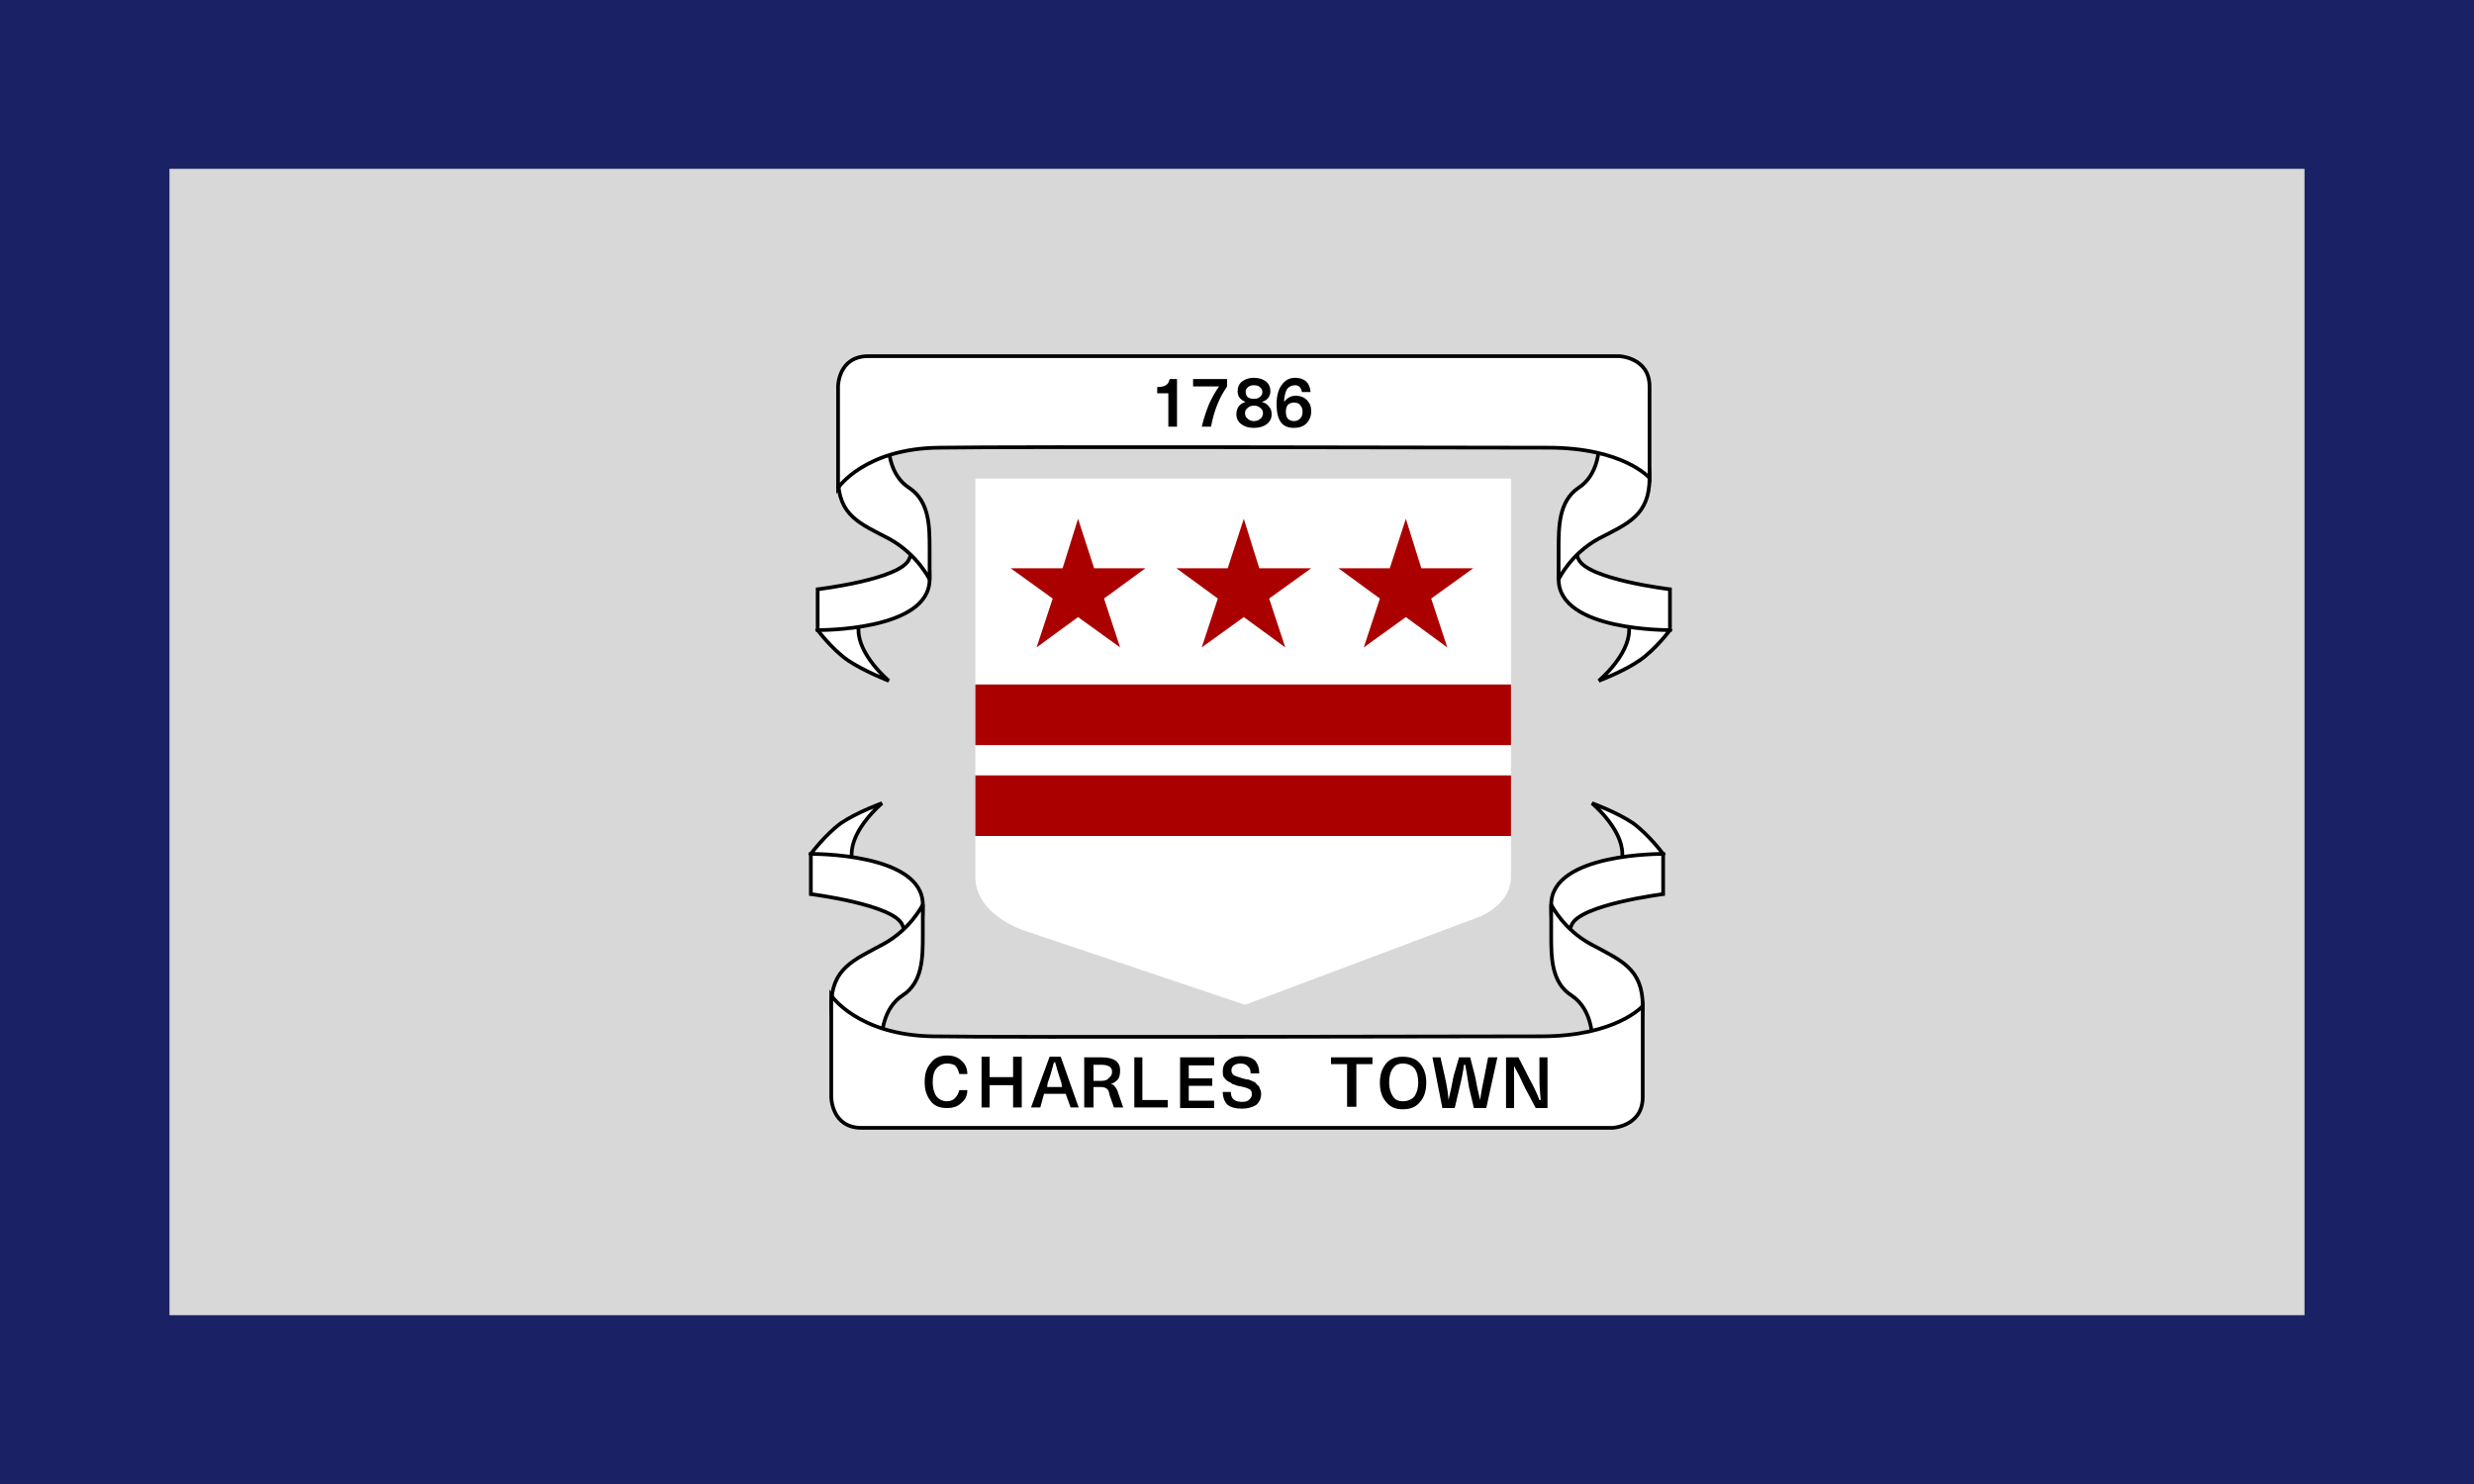 <svg version="1.2" xmlns="http://www.w3.org/2000/svg" viewBox="0 0 400 240" width="1000" height="600">
	<title>Flag of Fayetteville, WV</title>
	<style>
		.s0 { fill: #d8d8d8 } 
		.s1 { fill: #1b2165 } 
		.s2 { fill: #ffffff } 
		.s3 { fill: #ab0000 } 
		.s4 { fill: #ffffff;stroke: #000000;stroke-width: .6 } 
		.s5 { fill: #000000 } 
	</style>
	<g id="Folder 6">
		<path id="Shape 3" class="s0" d="m0 0h400v240h-400z"/>
		<path id="Shape 3 copy" fill-rule="evenodd" class="s1" d="m0 0h400v240h-400zm27.4 212.7h345.2v-185.4h-345.2z"/>
		<g id="Folder 5">
			<g id="Folder 1">
				<path id="Shape 1" class="s2" d="m157.7 137.4v-60h86.6v59.5c0 0 0 0.3 0 4.9 0 4.6-5.2 6.5-5.2 6.5l-37.8 14.2-35.7-12c0 0-7.9-2.5-7.9-8.7 0-6.2 0-4.4 0-4.4z"/>
				<path id="Layer_00000173844985226425257040000005575367435281706374_" class="s3" d="m174.3 83.9l2.6 8h8.3l-6.7 4.9 2.6 7.9-6.8-4.9-6.7 4.9 2.6-7.9-6.8-4.9h8.4l2.5-8 2.6 8"/>
				<path id="Layer_00000173844985226425257040000005575367435281706374_ copy" class="s3" d="m201.1 83.9l2.5 8h8.4l-6.8 4.9 2.6 7.9-6.7-4.9-6.8 4.9 2.6-7.9-6.7-4.9h8.3l2.6-8 2.5 8"/>
				<path id="Layer_00000173844985226425257040000005575367435281706374_ copy 2" class="s3" d="m227.3 83.9l2.5 8h8.4l-6.8 4.9 2.6 7.9-6.7-4.9-6.8 4.9 2.6-7.9-6.7-4.9h8.3l2.6-8 2.5 8"/>
				<path id="Shape 2" class="s3" d="m157.7 125.4h86.6v9.8h-86.6z"/>
				<path id="Shape 2 copy" class="s3" d="m157.7 110.7h86.6v9.8h-86.6z"/>
			</g>
			<g id="Folder 2">
				<g id="Folder 3">
					<path id="Shape 4" class="s4" d="m138.8 101.9c0 4.1 4.9 8.2 4.9 8.2 0 0-3.9-1.5-6.6-3.3-2.6-1.8-4.9-4.9-4.9-4.9 0 0 6.6-4.1 6.6 0z"/>
					<path id="Shape 3" class="s4" d="m150.3 93.7c0 8.4-18.1 8.2-18.1 8.2v-6.6c0 0 13.5-1.6 14.8-4.9 1.3-3.3 3.3-5.1 3.3 3.3z"/>
					<path id="Shape 2" class="s4" d="m143.7 72.4c0 0 0 4.4 3.3 6.5 3.3 2.2 3.3 6.3 3.3 9.9 0 3.6 0 4.9 0 4.9 0 0-2-4.1-6.6-6.6-4.6-2.4-8.2-3.7-8.2-9.8 0-6.1 3.3-6.6 3.3-6.6z"/>
					<path id="Shape 4 copy" class="s4" d="m270 101.9c0 0-2.3 3.1-4.9 4.9-2.6 1.8-6.6 3.3-6.6 3.3 0 0 4.9-4.1 4.9-8.2 0-4.1 6.6 0 6.6 0z"/>
					<path id="Shape 3 copy" class="s4" d="m255.2 90.4c1.4 3.3 14.8 4.9 14.8 4.9v6.6c0 0-18 0.2-18-8.2 0-8.4 1.9-6.6 3.2-3.3z"/>
					<path id="Shape 2 copy" class="s4" d="m263.4 70.7c0 0 3.3 0.5 3.3 6.6 0 6.1-3.6 7.4-8.2 9.8-4.6 2.5-6.5 6.6-6.5 6.6 0 0 0-1.3 0-4.9 0-3.6 0-7.7 3.2-9.9 3.3-2.1 3.3-6.5 3.3-6.5z"/>
					<path id="Shape 1" class="s4" d="m261.8 57.6c0 0 4.9 0.2 4.9 4.9 0 4.8 0 14.8 0 14.8 0 0-4.2-4.9-16.4-4.9-12.1 0-86.3-0.2-98.4 0-12.1 0.1-16.4 6.5-16.4 6.5v-16.4c0 0 0-4.9 4.9-4.9 4.9 0 121.4 0 121.4 0z"/>
					<path id="1786" fill-rule="evenodd" class="s5" d="m189.1 61.3h1.2v7.7h-1.4v-5.4h-1.8v-1q0.9 0 1.4-0.3 0.5-0.3 0.6-1zm3.8 1.2v-1.2h5.5v1.2q-1.9 2.7-2.6 6.5h-1.5q0.5-2 1.2-3.7 0.8-1.7 1.6-2.8zm9.8-1.4q1.2 0 2 0.6 0.7 0.6 0.7 1.6 0 0.6-0.4 1.1-0.3 0.4-1 0.6 0.8 0.2 1.2 0.8 0.4 0.4 0.4 1.2 0 1-0.8 1.6-0.8 0.6-2.1 0.6-1.2 0-2-0.6-0.8-0.6-0.8-1.6 0-0.8 0.4-1.3 0.4-0.5 1.1-0.7-0.6-0.2-1-0.7-0.3-0.4-0.3-1 0-1 0.7-1.6 0.8-0.6 1.9-0.6zm1.1 4.9q-0.4-0.4-1.1-0.4-0.6 0-1 0.4-0.4 0.3-0.4 0.8 0 0.6 0.4 0.9 0.4 0.4 1 0.4 0.7 0 1.1-0.4 0.4-0.3 0.4-0.9 0-0.5-0.4-0.8zm-0.1-3.4q-0.3-0.3-1-0.3-0.6 0-0.9 0.3-0.4 0.3-0.4 0.7 0 0.6 0.3 0.9 0.4 0.3 1 0.3 0.7 0 1-0.3 0.4-0.3 0.4-0.8 0-0.5-0.4-0.8zm5.7-1.5q1.1 0 1.8 0.6 0.6 0.6 0.7 1.7h-1.4q-0.2-1.1-1.1-1.1-0.8 0-1.3 0.6-0.4 0.7-0.5 2h0.1q0.7-0.9 1.8-0.9 1.1 0 1.8 0.7 0.7 0.7 0.7 1.8 0 1.2-0.8 2-0.7 0.7-2 0.7-1.4 0-2.1-0.9-0.7-1-0.7-2.9 0-2 0.8-3.1 0.8-1.2 2.2-1.2zm-0.2 4q-0.6 0-1 0.4-0.3 0.4-0.3 1.1 0 0.7 0.3 1.1 0.4 0.4 1 0.4 0.6 0 1-0.4 0.4-0.4 0.4-1.1 0-0.7-0.4-1.1-0.3-0.4-1-0.4z"/>
				</g>
				<g id="Folder 4">
					<path id="Shape 4 copy 2" class="s4" d="m131.1 138.1c0 0 2.3-3.1 4.9-5 2.7-1.8 6.6-3.2 6.6-3.2 0 0-4.9 4.1-4.9 8.2 0 4.1-6.6 0-6.6 0z"/>
					<path id="Shape 3 copy 2" class="s4" d="m145.9 149.6c-1.3-3.3-14.8-5-14.8-5v-6.5c0 0 18.1-0.2 18.1 8.2 0 8.3-2 6.5-3.3 3.3z"/>
					<path id="Shape 2 copy 2" class="s4" d="m137.7 169.2c0 0-3.3-0.5-3.3-6.5 0-6.1 3.6-7.4 8.2-9.9 4.6-2.4 6.6-6.5 6.6-6.5 0 0 0 1.3 0 4.9 0 3.6 0 7.7-3.3 9.8-3.3 2.2-3.3 6.6-3.3 6.6z"/>
					<path id="Shape 4 copy 3" class="s4" d="m262.3 138.1c0-4.1-4.9-8.2-4.9-8.2 0 0 3.9 1.4 6.6 3.2 2.6 1.9 4.9 5 4.9 5 0 0-6.6 4.1-6.6 0z"/>
					<path id="Shape 3 copy 3" class="s4" d="m250.8 146.3c0-8.4 18.1-8.2 18.1-8.2v6.5c0 0-13.5 1.7-14.8 5-1.3 3.2-3.3 5-3.3-3.3z"/>
					<path id="Shape 2 copy 3" class="s4" d="m257.4 167.6c0 0 0-4.4-3.3-6.6-3.3-2.1-3.3-6.2-3.3-9.8 0-3.6 0-4.9 0-4.9 0 0 2 4.1 6.6 6.5 4.6 2.5 8.2 3.8 8.2 9.9 0 6-3.3 6.5-3.3 6.5z"/>
					<path id="Shape 1 copy" class="s4" d="m139.3 182.4c-4.9 0-4.9-5-4.9-5v-16.4c0 0 4.3 6.4 16.4 6.6 12.1 0.2 86.3 0 98.4 0 12.1 0 16.4-4.9 16.4-4.9 0 0 0 10 0 14.7 0 4.8-4.9 5-4.9 5 0 0-116.5 0-121.4 0z"/>
					<path id="CHARLEST TOWN" fill-rule="evenodd" class="s5" d="m153.1 170.7q1.5 0 2.3 0.8 1 0.8 1 2.2h-1.3q-0.2-0.9-0.7-1.4-0.5-0.3-1.3-0.3-1 0-1.7 0.8-0.6 0.7-0.6 2.2 0 1.4 0.6 2.3 0.7 0.8 1.7 0.8 0.8 0 1.3-0.5 0.5-0.5 0.7-1.3h1.3q0 1.3-1 2.1-0.8 0.8-2.3 0.8-1.8 0-2.6-1.1-1-1.2-1-3.1 0-2 1-3.1 0.9-1.2 2.6-1.2zm10.7 0.2h1.4v8.2h-1.4v-3.6h-3.8v3.6h-1.3v-8.2h1.3v3.3h3.8zm10.6 8.2h-1.3l-0.8-2.2h-3.5l-0.6 2.2h-1.5l3-8.2h1.8zm-5-4l-0.1 0.7h2.4l-0.1-0.7q-0.7-2.1-1-3.3h-0.2q-0.5 2-1 3.3zm7.4 4h-1.5v-8.1h2.8q3 0 3 2.1 0 0.9-0.3 1.4-0.5 0.6-1.2 0.8 0.5 0.1 0.7 0.5 0.3 0.3 0.5 1l0.8 2.3h-1.5l-0.7-2q-0.1-0.7-0.4-1-0.4-0.3-1-0.3h-1.2zm1.2-6.9h-1.2v2.6h1.3q0.9 0 1.2-0.5 0.5-0.3 0.5-1 0-1.1-1.8-1.1zm5.4-1.2h1.3v6.9h4.1v1.2h-5.4zm7.4 0h5.5v1.3h-4.1v2.1h3.8v1.2h-3.8v2.4h4.1v1.2h-5.5zm9.8-0.2q1.5 0 2.3 0.7 0.7 0.8 0.7 2.1h-1.4q0-0.8-0.4-1.1-0.4-0.5-1.2-0.5-0.7 0-1.1 0.3-0.4 0.3-0.4 0.8 0 0.5 0.4 0.8 0.4 0.2 1.4 0.5 0.7 0.2 1 0.2 0.3 0.1 0.7 0.3 0.5 0.2 0.6 0.5 0.4 0.2 0.5 0.7 0.2 0.3 0.2 0.8 0 1.1-0.8 1.8-1 0.6-2.3 0.6-1.5 0-2.3-0.6-0.8-0.8-0.8-2.1h1.3q0 1.6 1.8 1.6 0.8 0 1.1-0.3 0.5-0.4 0.5-0.9 0-0.6-0.3-0.8-0.5-0.3-1.5-0.5-0.7-0.1-1-0.3-0.3 0-0.6-0.3-0.5-0.2-0.7-0.4-0.3-0.3-0.5-0.6-0.1-0.3-0.1-0.8 0-1.2 0.8-1.8 0.8-0.7 2.1-0.7zm14.6 0.2h6.7v1.1h-2.6v6.9h-1.5v-6.9h-2.6zm8.9 1q0.9-1.1 2.7-1.1 1.9 0 2.8 1.1 1 1.2 1 3.1 0 2-1 3.1-0.9 1.2-2.8 1.2-1.8 0-2.7-1.2-1-1.1-1-3.1 0-1.9 1-3.1zm4.6 0.8q-0.7-0.8-1.9-0.8-1.1 0-1.6 0.8-0.6 0.8-0.6 2.3 0 1.3 0.6 2.2 0.5 0.8 1.6 0.8 1.2 0 1.9-0.8 0.6-0.9 0.6-2.2 0-1.5-0.6-2.3zm11.9-1.8h1.5l-1.8 8.2h-2l-0.8-3.4q-0.3-2-0.6-3.6h-0.2q-0.2 1.6-0.7 3.6l-0.8 3.4h-2l-1.6-8.2h1.3l0.7 3.1q0.5 2.2 0.6 3.8 0.5-2.1 0.8-3.8l0.9-3.1h1.8l0.8 3.1q0.3 1.7 0.8 3.8 0.2-1.5 0.7-3.8zm8.3 0h1.3v8.2h-1.9l-1.8-3.4q-0.8-1.8-1.7-3.4 0 1.8 0 3.6v3.2h-1.3v-8.2h2l1.8 3.5q1 1.8 1.6 3.4h0.2q-0.2-1.9-0.2-3.6z"/>
				</g>
			</g>
		</g>
	</g>
</svg>